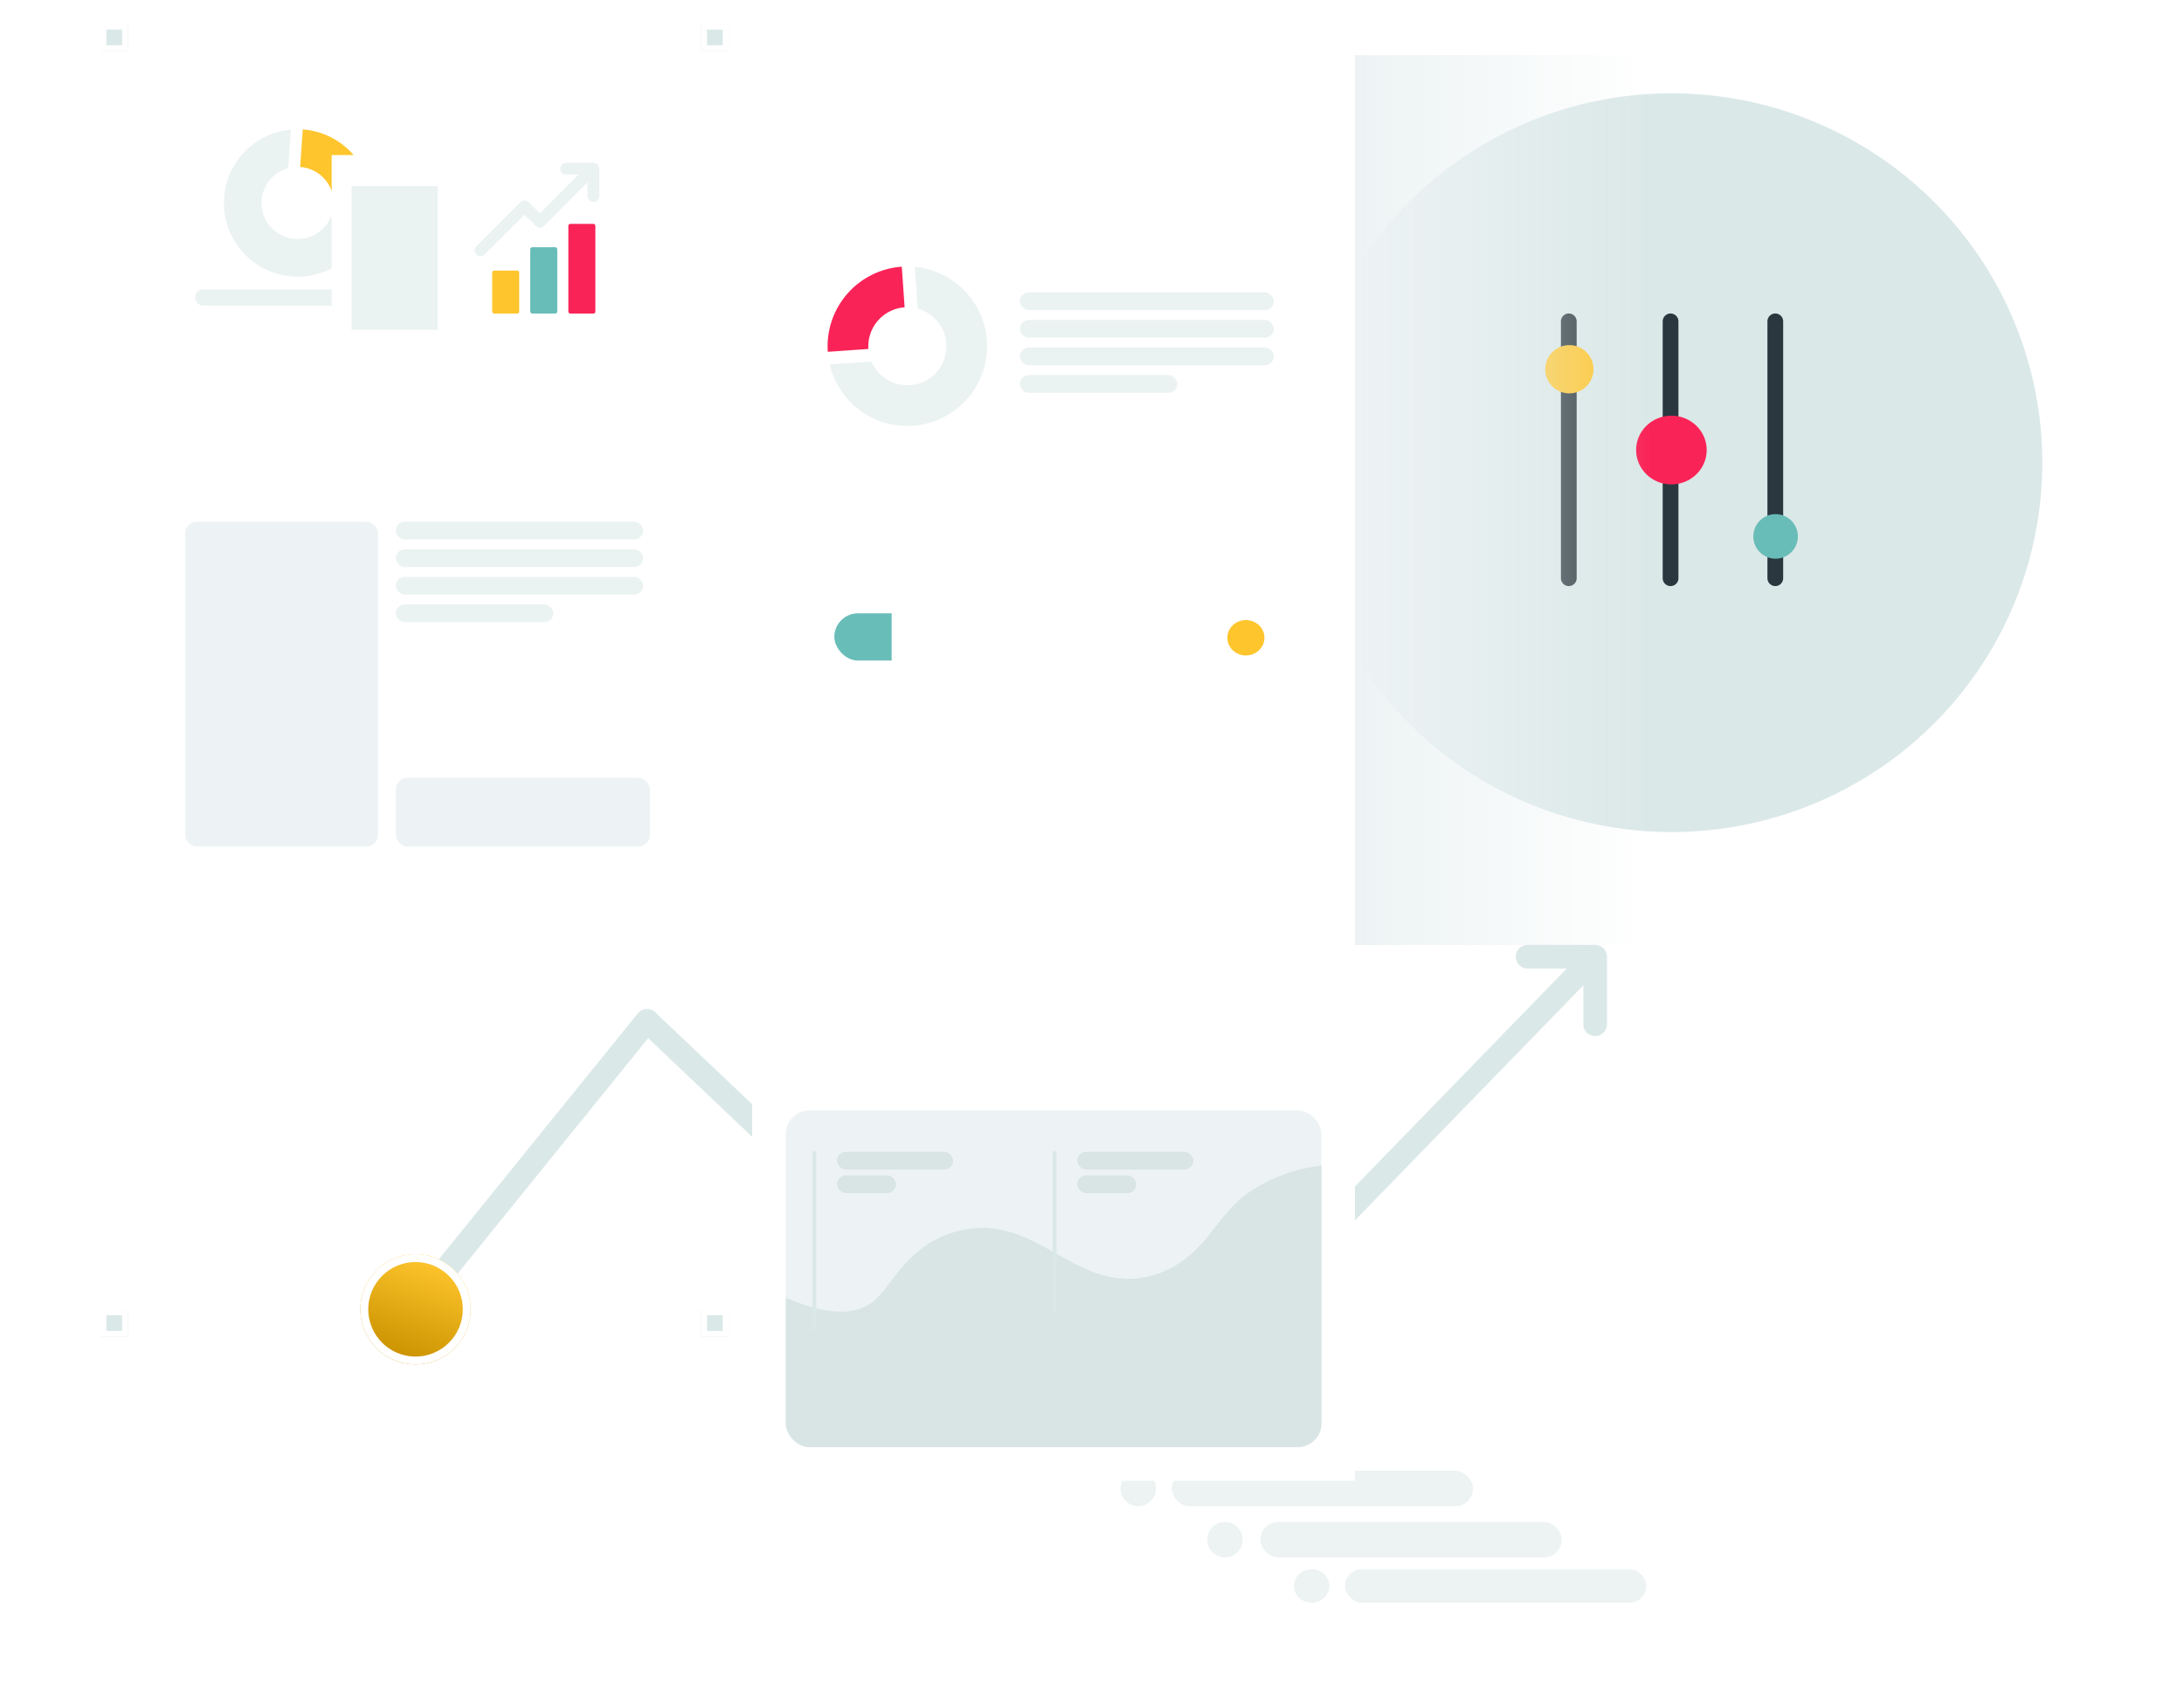<svg xmlns="http://www.w3.org/2000/svg" xmlns:xlink="http://www.w3.org/1999/xlink" width="1109" height="862" viewBox="0 0 1109 862">
  <defs>
    <clipPath id="clip-path">
      <rect id="Rectangle_37581" data-name="Rectangle 37581" width="1109" height="862" transform="translate(55.615 59.996)" fill="#fff" stroke="#707070" stroke-width="1"/>
    </clipPath>
    <clipPath id="clip-path-2">
      <rect id="Rectangle_37545" data-name="Rectangle 37545" width="362" height="416" transform="translate(743.615 87.996)" fill="#fff" stroke="#707070" stroke-width="1"/>
    </clipPath>
    <clipPath id="clip-path-3">
      <rect id="Rectangle_37281" data-name="Rectangle 37281" width="328" height="116" transform="translate(57.089 72.997)" fill="#fff" stroke="#707070" stroke-width="1"/>
    </clipPath>
    <clipPath id="clip-path-4">
      <rect id="Rectangle_37266" data-name="Rectangle 37266" width="285" height="202" transform="translate(771.615 245)" fill="#a70823" stroke="#707070" stroke-width="1"/>
    </clipPath>
    <linearGradient id="linear-gradient" x1="0.5" x2="0.5" y2="1" gradientUnits="objectBoundingBox">
      <stop offset="0" stop-color="#edf3f4"/>
      <stop offset="1" stop-color="#edf3f4" stop-opacity="0"/>
    </linearGradient>
    <linearGradient id="linear-gradient-2" x1="0.5" x2="0.184" y2="0.863" gradientUnits="objectBoundingBox">
      <stop offset="0" stop-color="#fec52d"/>
      <stop offset="1" stop-color="#cb9300"/>
    </linearGradient>
    <clipPath id="clip-path-5">
      <rect id="Rectangle_37564" data-name="Rectangle 37564" width="272" height="171" rx="12" transform="translate(462.615 623.996)" fill="#edf3f4"/>
    </clipPath>
    <clipPath id="clip-path-6">
      <rect id="Rectangle_34988" data-name="Rectangle 34988" width="289.091" height="150.777" fill="#e7eeee"/>
    </clipPath>
    <clipPath id="clip-path-7">
      <rect id="Rectangle_33105" data-name="Rectangle 33105" width="53.103" height="23.982" rx="11.991" fill="#fff"/>
    </clipPath>
    <clipPath id="clip-path-8">
      <rect id="Rectangle_37574" data-name="Rectangle 37574" width="283" height="181" transform="translate(450.615 405.996)" fill="#fff" stroke="#707070" stroke-width="1"/>
    </clipPath>
    <clipPath id="clip-path-9">
      <rect id="Rectangle_37575" data-name="Rectangle 37575" width="267" height="183" transform="translate(134.615 104.996)" fill="#fff" stroke="#707070" stroke-width="1"/>
    </clipPath>
    <filter id="Rectangle_37555" x="37.027" y="6.285" width="209.701" height="293.624" filterUnits="userSpaceOnUse">
      <feOffset input="SourceAlpha"/>
      <feGaussianBlur stdDeviation="17" result="blur"/>
      <feFlood flood-opacity="0.051"/>
      <feComposite operator="in" in2="blur"/>
      <feComposite in="SourceGraphic"/>
    </filter>
    <filter id="Rectangle_37560" x="117.421" y="27.759" width="209.701" height="293.624" filterUnits="userSpaceOnUse">
      <feOffset input="SourceAlpha"/>
      <feGaussianBlur stdDeviation="17" result="blur-2"/>
      <feFlood flood-opacity="0.051"/>
      <feComposite operator="in" in2="blur-2"/>
      <feComposite in="SourceGraphic"/>
    </filter>
    <filter id="Rectangle_37563" x="171.271" y="11.126" width="209.701" height="293.624" filterUnits="userSpaceOnUse">
      <feOffset input="SourceAlpha"/>
      <feGaussianBlur stdDeviation="17" result="blur-3"/>
      <feFlood flood-opacity="0.051"/>
      <feComposite operator="in" in2="blur-3"/>
      <feComposite in="SourceGraphic"/>
    </filter>
  </defs>
  <g id="Mask_Group_1546" data-name="Mask Group 1546" transform="translate(-55.615 -59.996)" clip-path="url(#clip-path)">
    <g id="Group_20272" data-name="Group 20272">
      <g id="Mask_Group_1542" data-name="Mask Group 1542" clip-path="url(#clip-path-2)">
        <g id="Group_20083" data-name="Group 20083" transform="translate(529.135 -364.891)">
          <ellipse id="Ellipse_2526" data-name="Ellipse 2526" cx="188.268" cy="187.615" rx="188.268" ry="187.615" transform="translate(187 472.271)" fill="#dbe8e8"/>
        </g>
      </g>
      <g id="Mask_Group_1509" data-name="Mask Group 1509" transform="translate(522.526 703.999)" opacity="0.558" clip-path="url(#clip-path-3)">
        <g id="Group_20101" data-name="Group 20101" transform="translate(102.223 102.785)">
          <g id="Group_20098" data-name="Group 20098" transform="translate(0 0)">
            <circle id="Ellipse_2536" data-name="Ellipse 2536" cx="9" cy="9" r="9" transform="translate(-0.134 0.212)" fill="#deeaea"/>
            <rect id="Rectangle_37278" data-name="Rectangle 37278" width="153" height="18" rx="9" transform="translate(25.866 0.212)" fill="#deeaea"/>
          </g>
          <g id="Group_20099" data-name="Group 20099" transform="translate(44.23 26.178)">
            <circle id="Ellipse_2537" data-name="Ellipse 2537" cx="9" cy="9" r="9" transform="translate(-0.365 0.034)" fill="#deeaea"/>
            <rect id="Rectangle_37279" data-name="Rectangle 37279" width="153" height="18" rx="9" transform="translate(26.635 0.034)" fill="#deeaea"/>
          </g>
          <g id="Group_20100" data-name="Group 20100" transform="translate(87.559 50.549)">
            <ellipse id="Ellipse_2538" data-name="Ellipse 2538" cx="9" cy="8.5" rx="9" ry="8.5" transform="translate(0.306 -0.338)" fill="#deeaea"/>
            <rect id="Rectangle_37280" data-name="Rectangle 37280" width="153" height="17" rx="8.5" transform="translate(26.306 -0.338)" fill="#deeaea"/>
          </g>
        </g>
      </g>
      <g id="Rectangle_37255" data-name="Rectangle 37255" transform="translate(437.615 156.996)" fill="none" stroke="#fff" stroke-width="3">
        <rect width="306" height="430" stroke="none"/>
        <rect x="1.5" y="1.5" width="303" height="427" fill="none"/>
      </g>
      <rect id="Rectangle_37257" data-name="Rectangle 37257" width="272" height="123" rx="12" transform="translate(454.615 173.996)" fill="#fff"/>
      <g id="Group_20093" data-name="Group 20093" transform="translate(174 -190.008)">
        <g id="Rectangle_37260" data-name="Rectangle 37260" transform="translate(-61.385 267.004)" fill="none" stroke="#fff" stroke-width="3">
          <rect width="306" height="655" stroke="none"/>
          <rect x="1.5" y="1.5" width="303" height="652" fill="none"/>
        </g>
        <g id="Rectangle_37261" data-name="Rectangle 37261" transform="translate(237.615 262.004)" fill="#dbe8e8" stroke="#fff" stroke-width="3">
          <rect width="14" height="14" stroke="none"/>
          <rect x="1.5" y="1.5" width="11" height="11" fill="none"/>
        </g>
        <g id="Rectangle_37264" data-name="Rectangle 37264" transform="translate(237.615 915.004)" fill="#dbe8e8" stroke="#fff" stroke-width="3">
          <rect width="14" height="14" stroke="none"/>
          <rect x="1.5" y="1.5" width="11" height="11" fill="none"/>
        </g>
        <g id="Rectangle_37262" data-name="Rectangle 37262" transform="translate(-67.385 262.004)" fill="#dbe8e8" stroke="#fff" stroke-width="3">
          <rect width="14" height="14" stroke="none"/>
          <rect x="1.5" y="1.5" width="11" height="11" fill="none"/>
        </g>
        <g id="Rectangle_37263" data-name="Rectangle 37263" transform="translate(-67.385 915.004)" fill="#dbe8e8" stroke="#fff" stroke-width="3">
          <rect width="14" height="14" stroke="none"/>
          <rect x="1.5" y="1.5" width="11" height="11" fill="none"/>
        </g>
      </g>
      <rect id="Rectangle_37267" data-name="Rectangle 37267" width="272" height="205" rx="12" transform="translate(129.615 304.996)" fill="#fff"/>
      <g id="Mask_Group_1505" data-name="Mask Group 1505" transform="translate(-648 -150.004)" clip-path="url(#clip-path-4)">
        <rect id="Rectangle_37265" data-name="Rectangle 37265" width="272" height="208" rx="12" transform="translate(777.615 230)" fill="#fff"/>
      </g>
      <g id="Group_20261" data-name="Group 20261" transform="translate(-6712.598 -470.557)">
        <line id="Line_5187" data-name="Line 5187" y2="130.461" transform="translate(7616.5 693.77)" fill="none" stroke="#2a373f" stroke-linecap="round" stroke-width="8"/>
        <line id="Line_5188" data-name="Line 5188" y2="130.461" transform="translate(7669.681 693.77)" fill="none" stroke="#2a373f" stroke-linecap="round" stroke-width="8"/>
        <line id="Line_5189" data-name="Line 5189" y2="130.461" transform="translate(7564.816 693.77)" fill="none" stroke="#2a373f" stroke-linecap="round" stroke-width="8"/>
        <ellipse id="Ellipse_2139" data-name="Ellipse 2139" cx="17.926" cy="17.454" rx="17.926" ry="17.454" transform="translate(7599 741.676)" fill="#fa2357"/>
        <ellipse id="Ellipse_2151" data-name="Ellipse 2151" cx="12.265" cy="12.265" rx="12.265" ry="12.265" transform="translate(7552.844 705.824)" fill="#fec52d"/>
        <ellipse id="Ellipse_2152" data-name="Ellipse 2152" cx="11.322" cy="11.322" rx="11.322" ry="11.322" transform="translate(7658.513 791.68)" fill="#69bdb8"/>
      </g>
      <rect id="Rectangle_37253" data-name="Rectangle 37253" width="452" height="150" transform="translate(743.615 539.996) rotate(-90)" fill="url(#linear-gradient)"/>
      <path id="Path_62029" data-name="Path 62029" d="M9258-10680.243l118.543-146.54,88.983,84.439" transform="translate(-8992.385 11405.239)" fill="none" stroke="#dbe8e8" stroke-linejoin="round" stroke-width="12"/>
      <g id="Ellipse_2605" data-name="Ellipse 2605" transform="translate(238.615 696.996)" stroke="#fff" stroke-width="4" fill="url(#linear-gradient-2)">
        <circle cx="28" cy="28" r="28" stroke="none"/>
        <circle cx="28" cy="28" r="26" fill="none"/>
      </g>
      <path id="Path_62030" data-name="Path 62030" d="M9629.639-10655.548l26.9,22.569,192.882-198.517" transform="translate(-8992.385 11385.996)" fill="none" stroke="#dbe8e8" stroke-linecap="round" stroke-width="12"/>
      <path id="Path_62031" data-name="Path 62031" d="M9955.209-10831.5l24.257,24.257-24.257,24.257" transform="translate(1450.937 15244.344) rotate(-45)" fill="none" stroke="#dbe8e8" stroke-linecap="round" stroke-linejoin="round" stroke-width="12"/>
      <g id="Rectangle_37256" data-name="Rectangle 37256" transform="translate(437.615 606.996)" fill="#fff" stroke="#fff" stroke-width="3">
        <rect width="306" height="205" stroke="none"/>
        <rect x="1.5" y="1.5" width="303" height="202" fill="none"/>
      </g>
      <rect id="Rectangle_37259" data-name="Rectangle 37259" width="272" height="171" rx="12" transform="translate(454.615 623.996)" fill="#edf3f4"/>
      <g id="Group_20268" data-name="Group 20268" transform="translate(520.508 295.236) rotate(-139)">
        <g id="Group_16896" data-name="Group 16896">
          <path id="Path_57982" data-name="Path 57982" d="M152.849,79.3l14.622,14.622a40.5,40.5,0,0,0,0-57.271L152.849,51.275a19.819,19.819,0,0,1,0,28.028" transform="translate(-96.744 -23.199)" fill="#fa2357"/>
          <path id="Path_57983" data-name="Path 57983" d="M16.2,16.2a40.5,40.5,0,0,0,52.24,61.546L53.407,62.711a19.819,19.819,0,1,1,.108-35.692L68.539,12A40.506,40.506,0,0,0,16.2,16.2Z" transform="translate(-2.749 -2.749)" fill="#ebf2f2"/>
        </g>
      </g>
      <rect id="Rectangle_37548" data-name="Rectangle 37548" width="128.955" height="9" rx="4.5" transform="translate(573.485 208.496)" fill="#ebf2f2"/>
      <rect id="Rectangle_37576" data-name="Rectangle 37576" width="125.595" height="9" rx="4.5" transform="translate(256.615 324.996)" fill="#ebf2f2"/>
      <rect id="Rectangle_37549" data-name="Rectangle 37549" width="128.955" height="9" rx="4.5" transform="translate(573.485 222.496)" fill="#ebf2f2"/>
      <rect id="Rectangle_37577" data-name="Rectangle 37577" width="125.595" height="9" rx="4.5" transform="translate(256.615 338.996)" fill="#ebf2f2"/>
      <rect id="Rectangle_37550" data-name="Rectangle 37550" width="128.955" height="9" rx="4.5" transform="translate(573.485 236.496)" fill="#ebf2f2"/>
      <rect id="Rectangle_37578" data-name="Rectangle 37578" width="125.595" height="9" rx="4.5" transform="translate(256.615 352.996)" fill="#ebf2f2"/>
      <rect id="Rectangle_37551" data-name="Rectangle 37551" width="79.955" height="9" rx="4.5" transform="translate(573.485 250.496)" fill="#ebf2f2"/>
      <rect id="Rectangle_37579" data-name="Rectangle 37579" width="79.955" height="9" rx="4.5" transform="translate(256.615 366.996)" fill="#ebf2f2"/>
      <g id="Mask_Group_1543" data-name="Mask Group 1543" transform="translate(-8)" clip-path="url(#clip-path-5)">
        <g id="Group_20266" data-name="Group 20266" transform="translate(454.07 644.219)">
          <g id="Group_16897" data-name="Group 16897" transform="translate(0 4)" clip-path="url(#clip-path-6)">
            <path id="Path_57984" data-name="Path 57984" d="M7.285,72.512c12.5,5.618,28.967,11.332,41.593,5.844,5.657-2.459,8.957-6.665,11.993-10.692C66.143,60.67,71.463,53.553,79.417,47.8A51.749,51.749,0,0,1,110.2,38.013c28.578.661,45.776,26.525,74.353,25.836,14.15-.34,25.985-7.468,33.757-15.373s12.85-16.929,21.283-24.525c9.211-8.3,26.654-16.671,45.179-17.866V149.912H6.086Z" transform="translate(-0.883 -2.61)" fill="#d9e5e5"/>
          </g>
        </g>
      </g>
      <rect id="Rectangle_37565" data-name="Rectangle 37565" width="59" height="9" rx="4.5" transform="translate(480.615 644.996)" fill="#d9e5e5"/>
      <rect id="Rectangle_37568" data-name="Rectangle 37568" width="59" height="9" rx="4.5" transform="translate(602.615 644.996)" fill="#d9e5e5"/>
      <rect id="Rectangle_37566" data-name="Rectangle 37566" width="30" height="9" rx="4.5" transform="translate(480.615 656.996)" fill="#d9e5e5"/>
      <rect id="Rectangle_37567" data-name="Rectangle 37567" width="30" height="9" rx="4.5" transform="translate(602.615 656.996)" fill="#d9e5e5"/>
      <line id="Line_5370" data-name="Line 5370" y2="80" transform="translate(591.115 645.496)" fill="none" stroke="#dbe8e8" stroke-linecap="round" stroke-width="2"/>
      <line id="Line_5371" data-name="Line 5371" y2="89" transform="translate(469.115 645.496)" fill="none" stroke="#dbe8e8" stroke-linecap="round" stroke-width="2"/>
      <rect id="Rectangle_37569" data-name="Rectangle 37569" width="164.448" height="9.421" rx="4.711" transform="translate(509.249 334.674)" fill="#fff"/>
      <rect id="Rectangle_37570" data-name="Rectangle 37570" width="128.475" height="9.421" rx="4.711" transform="translate(527.234 349.234)" fill="#fff"/>
      <g id="Group_20270" data-name="Group 20270" transform="translate(479.271 371.503)">
        <rect id="Rectangle_33103" data-name="Rectangle 33103" width="222.689" height="23.982" rx="11.991" transform="translate(0 0)" fill="#fff"/>
        <ellipse id="Ellipse_2093" data-name="Ellipse 2093" cx="9.421" cy="8.993" rx="9.421" ry="8.993" transform="translate(199.564 3.426)" fill="#fec52d"/>
        <g id="Mask_Group_1281" data-name="Mask Group 1281" transform="translate(0 0)" clip-path="url(#clip-path-7)">
          <rect id="Rectangle_33104" data-name="Rectangle 33104" width="34.26" height="32.547" transform="translate(-5.139 -4.282)" fill="#69bdb8"/>
        </g>
      </g>
      <g id="Mask_Group_1544" data-name="Mask Group 1544" transform="translate(-1)" opacity="0.558" clip-path="url(#clip-path-8)">
        <g id="Group_20271" data-name="Group 20271">
          <rect id="Rectangle_37571" data-name="Rectangle 37571" width="80" height="205" rx="12" transform="translate(458.615 412.996)" fill="#fff"/>
          <rect id="Rectangle_37572" data-name="Rectangle 37572" width="80" height="205" rx="12" transform="translate(552.615 412.996)" fill="#fff"/>
          <rect id="Rectangle_37573" data-name="Rectangle 37573" width="80" height="205" rx="12" transform="translate(646.615 412.996)" fill="#fff"/>
        </g>
      </g>
      <g id="Mask_Group_1545" data-name="Mask Group 1545" transform="translate(-2)" clip-path="url(#clip-path-9)">
        <g id="Group_20269" data-name="Group 20269" transform="translate(-10802.676 11213.428)">
          <g transform="matrix(1, 0, 0, 1, 10860.29, -11153.43)" filter="url(#Rectangle_37555)">
            <rect id="Rectangle_37555-2" data-name="Rectangle 37555" width="107.701" height="191.624" transform="translate(88.03 57.29)" fill="#fff"/>
          </g>
          <g id="Group_20265" data-name="Group 20265" transform="translate(11013.955 -10992.13) rotate(-139)">
            <g id="Group_16896-2" data-name="Group 16896">
              <path id="Path_57982-2" data-name="Path 57982" d="M0,39.411,13.511,52.922A37.422,37.422,0,0,0,13.511,0L0,13.511a18.314,18.314,0,0,1,0,25.9" transform="translate(64.506 58.773) rotate(98)" fill="#fec52d"/>
              <path id="Path_57983-2" data-name="Path 57983" d="M10.961,10.959A37.423,37.423,0,0,0,59.234,67.832l-13.9-13.9a18.314,18.314,0,1,1,.1-32.982L59.321,7.071A37.43,37.43,0,0,0,10.961,10.959Z" transform="translate(82.368 10.416) rotate(98)" fill="#ebf2f2"/>
            </g>
          </g>
          <rect id="Rectangle_37557" data-name="Rectangle 37557" width="90.558" height="8.317" rx="4.158" transform="translate(10959.339 -11006.435)" fill="#ebf2f2"/>
          <g transform="matrix(1, 0, 0, 1, 10860.29, -11153.43)" filter="url(#Rectangle_37560)">
            <rect id="Rectangle_37560-2" data-name="Rectangle 37560" width="107.701" height="191.624" transform="translate(168.42 78.76)" fill="#fff"/>
          </g>
          <rect id="Rectangle_37562" data-name="Rectangle 37562" width="43.755" height="73.001" transform="translate(11038.808 -11058.922)" fill="#ebf2f2"/>
          <g transform="matrix(1, 0, 0, 1, 10860.29, -11153.43)" filter="url(#Rectangle_37563)">
            <rect id="Rectangle_37563-2" data-name="Rectangle 37563" width="107.701" height="191.624" transform="translate(222.27 62.13)" fill="#fff"/>
          </g>
          <g id="Group_20267" data-name="Group 20267" transform="translate(11104.304 -11074.673)">
            <g id="Group_16788" data-name="Group 16788" transform="translate(5.909 34.95)">
              <rect id="Rectangle_34844" data-name="Rectangle 34844" width="13.724" height="33.685" rx="1" transform="translate(19.338 11.852)" fill="#69bdb8"/>
              <rect id="Rectangle_34846" data-name="Rectangle 34846" width="13.724" height="45.537" rx="1" transform="translate(38.676)" fill="#fa2357"/>
              <rect id="Rectangle_34845" data-name="Rectangle 34845" width="13.724" height="21.833" rx="1" transform="translate(0 23.704)" fill="#fec52d"/>
            </g>
            <g id="Group_16787" data-name="Group 16787" transform="translate(0 0)">
              <path id="Path_57757" data-name="Path 57757" d="M-13628.781-18971.418l22.308-22.309,7.84,7.838,25.9-26.119" transform="translate(13628.781 19019.783)" fill="none" stroke="#ebf2f2" stroke-linecap="round" stroke-linejoin="round" stroke-width="6"/>
              <path id="Path_57758" data-name="Path 57758" d="M0,0,9.8,9.8,0,19.6" transform="translate(43.426 6.93) rotate(-45)" fill="none" stroke="#ebf2f2" stroke-linecap="round" stroke-linejoin="round" stroke-width="6"/>
            </g>
          </g>
        </g>
      </g>
      <rect id="Rectangle_37219" data-name="Rectangle 37219" width="98" height="165" rx="6" transform="translate(149.615 324.996)" fill="#edf3f4"/>
      <rect id="Rectangle_37580" data-name="Rectangle 37580" width="129" height="35" rx="6" transform="translate(256.615 454.996)" fill="#edf3f4"/>
    </g>
  </g>
</svg>
